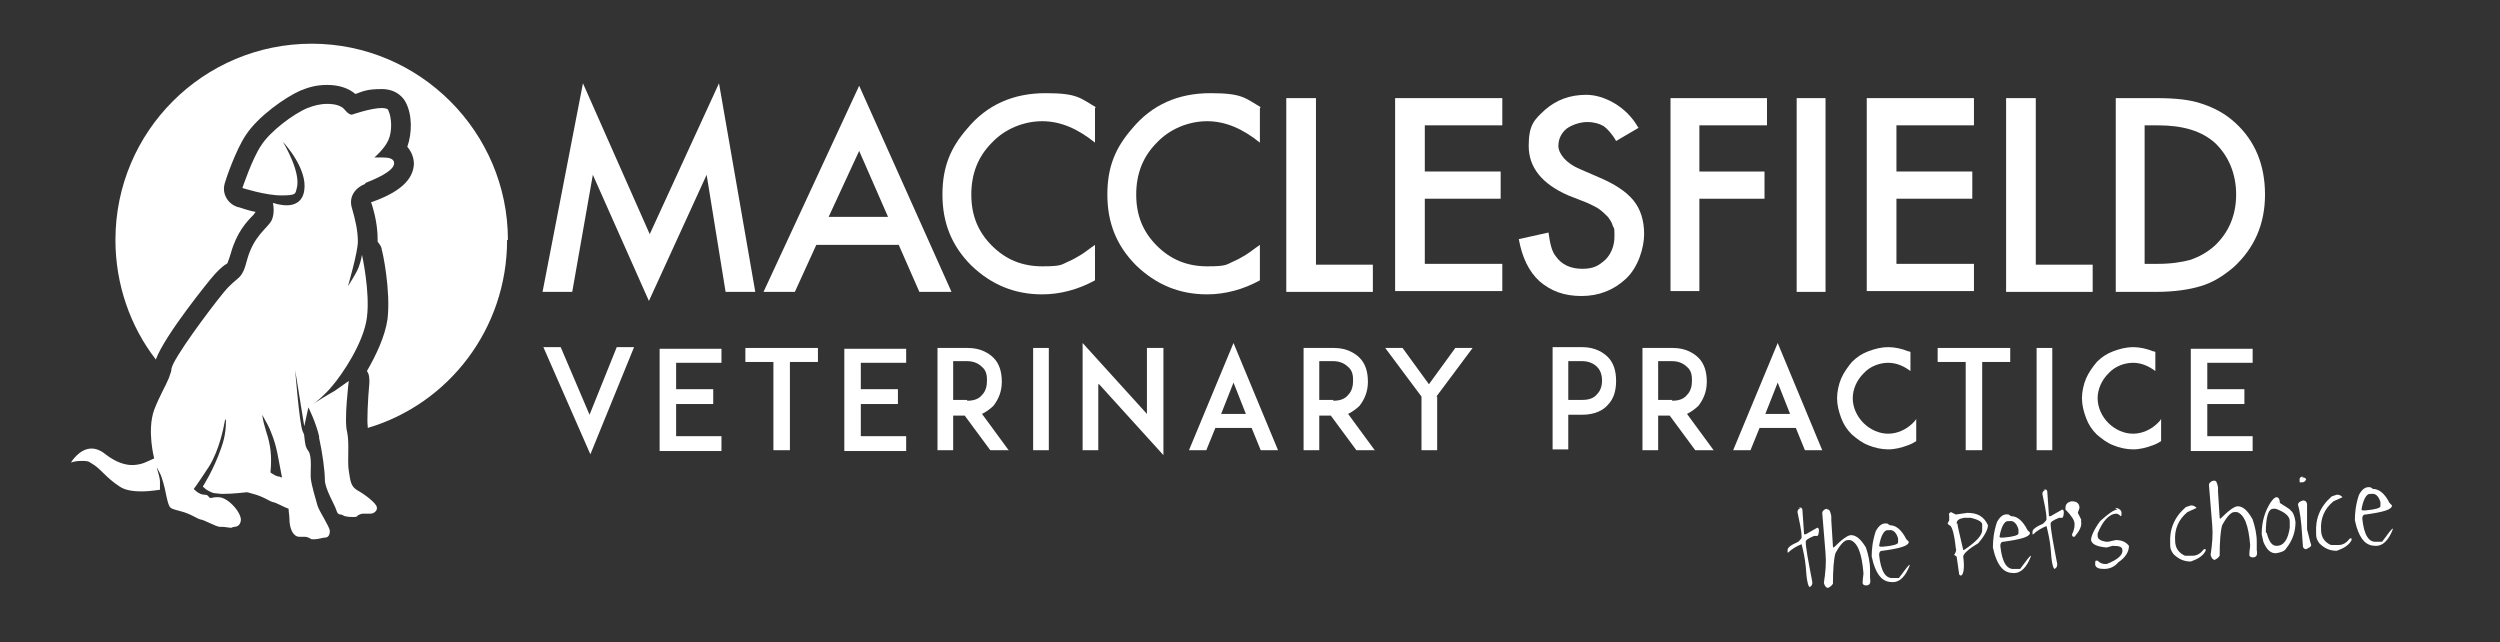 <svg xmlns="http://www.w3.org/2000/svg" viewBox="0 0 303.2 77.9"><rect x="0" y="0" width="303.2" height="77.9" fill="#333333" stroke="none"/><defs><style>      .cls-1 {        fill-rule: evenodd;      }      .cls-1, .cls-2 {        fill: #fff;      }    </style></defs><g><g id="Layer_1"><g><path class="cls-2" d="M71.5,50.3l3.3-8.2h2.1l-5.3,13-5.7-13h2.1l3.5,8.2Z"></path><path class="cls-2" d="M82,47.2h4.5v1.8h-4.5v3.9h5.5v1.8h-7.5v-12.4h7.5v1.7h-5.5v3.3Z"></path><path class="cls-2" d="M99.2,43.9h-3.4v10.7h-2v-10.7h-3.4v-1.7h8.8v1.7Z"></path><path class="cls-2" d="M104.4,47.2h4.5v1.8h-4.5v3.9h5.5v1.8h-7.5v-12.4h7.5v1.7h-5.5v3.3Z"></path><path class="cls-2" d="M122.3,54.6h-2.2l-3.1-4.2h-1.4v4.2h-1.9v-12.4h3.7c1.6,0,2.6.7,3.1,1.2.7.7,1,1.7,1,2.9s-.4,2.1-1,2.9c-.3.3-.8.7-1.4,1l3.3,4.5ZM117.3,48.6c.8,0,1.4-.2,1.8-.7.5-.5.6-1.2.6-1.7s0-1.2-.6-1.7c-.4-.4-1-.7-1.8-.7h-1.7v4.7h1.7Z"></path><path class="cls-2" d="M125.3,54.6v-12.4h1.9v12.4h-1.9Z"></path><path class="cls-2" d="M133.2,46.6v8h-1.9v-13l7.8,8.6v-8h2v13l-7.8-8.6Z"></path><path class="cls-2" d="M151.8,51.9h-4.4l-1.1,2.7h-2.1l5.4-13,5.4,13h-2.1l-1.1-2.7ZM151.1,50.2l-1.5-3.8-1.5,3.8h3Z"></path><path class="cls-2" d="M166.7,54.6h-2.2l-3.1-4.2h-1.4v4.2h-1.9v-12.4h3.7c1.6,0,2.6.7,3.1,1.2.7.7,1,1.7,1,2.9s-.4,2.1-1,2.9c-.3.3-.8.7-1.4,1l3.3,4.5ZM161.7,48.6c.8,0,1.4-.2,1.8-.7.5-.5.6-1.2.6-1.7s0-1.2-.6-1.7c-.4-.4-1-.7-1.8-.7h-1.7v4.7h1.7Z"></path><path class="cls-2" d="M174.3,48.1v6.5h-1.9v-6.5l-4.4-5.9h2.1l3.2,4.4,3.2-4.4h2.1l-4.4,5.9Z"></path><path class="cls-2" d="M189.9,42.1h2c1.6,0,2.6.7,3.1,1.2.7.7,1,1.7,1,2.9s-.3,2.2-1,2.9c-.5.6-1.5,1.2-3.1,1.2h-1.7v4.2h-1.9v-12.4h1.6ZM194.3,46.2c0-.5-.1-1.2-.6-1.7-.4-.4-1-.7-1.8-.7h-1.7v4.7h1.7c.8,0,1.4-.2,1.8-.7.5-.5.6-1.2.6-1.7Z"></path><path class="cls-2" d="M207.8,54.6h-2.2l-3.1-4.2h-1.4v4.2h-1.9v-12.4h3.7c1.6,0,2.6.7,3.1,1.2.7.7,1,1.7,1,2.9s-.4,2.1-1,2.9c-.3.3-.8.7-1.4,1l3.3,4.5ZM202.8,48.6c.8,0,1.4-.2,1.8-.7.5-.5.6-1.2.6-1.7s0-1.2-.6-1.7c-.4-.4-1-.7-1.8-.7h-1.7v4.7h1.7Z"></path><path class="cls-2" d="M217.8,51.9h-4.4l-1.1,2.7h-2.1l5.4-13,5.4,13h-2.1l-1.1-2.7ZM217.1,50.2l-1.5-3.8-1.5,3.8h3Z"></path><path class="cls-2" d="M232.4,53.5c-.3.2-.7.4-1,.5-.8.3-1.6.5-2.4.5s-1.7-.2-2.4-.5c-.8-.3-1.4-.8-2-1.3-.6-.6-1-1.2-1.3-2-.3-.8-.5-1.6-.5-2.4s.2-1.7.5-2.4c.3-.7.8-1.4,1.3-2,.6-.6,1.2-1,2-1.3.8-.3,1.6-.5,2.4-.5s1.7.2,2.4.5c0,0,.2,0,.3.1v2.3c-.8-.6-1.7-1-2.7-1s-2.2.4-3,1.3c-.8.8-1.3,1.9-1.3,3s.5,2.2,1.3,3c.8.8,1.9,1.3,3,1.3s2.2-.5,3-1.3c.2-.2.3-.3.4-.5v2.6Z"></path><path class="cls-2" d="M243.8,43.9h-3.4v10.7h-2v-10.7h-3.4v-1.7h8.8v1.7Z"></path><path class="cls-2" d="M247,54.6v-12.4h1.9v12.4h-1.9Z"></path><path class="cls-2" d="M262.1,53.5c-.3.2-.7.4-1,.5-.8.3-1.6.5-2.4.5s-1.7-.2-2.4-.5c-.8-.3-1.4-.8-2-1.3-.6-.6-1-1.2-1.3-2-.3-.8-.5-1.6-.5-2.4s.2-1.7.5-2.4c.3-.7.8-1.4,1.3-2,.6-.6,1.2-1,2-1.3.8-.3,1.6-.5,2.4-.5s1.7.2,2.4.5c0,0,.2,0,.3.1v2.3c-.8-.6-1.7-1-2.7-1s-2.2.4-3,1.3c-.8.8-1.3,1.9-1.3,3s.5,2.2,1.3,3c.8.8,1.9,1.3,3,1.3s2.2-.5,3-1.3c.2-.2.3-.3.4-.5v2.6Z"></path><path class="cls-2" d="M267.7,47.2h4.5v1.8h-4.5v3.9h5.5v1.8h-7.5v-12.4h7.5v1.7h-5.5v3.3Z"></path></g><g><path class="cls-2" d="M218.1,61.5c.3,0,.5.1.5.4l.2,2.9h.2c0,0,0,0,0,0l1.4-.8c.1,0,.2.1.2.3,0,.4-.1.7-.2.7h-.4c-.7.3-1,.5-1,.7,0,.7.3,2.3.8,4.9,0,.2,0,.4-.3.6h0c-.2,0-.4-.8-.5-2.5-.1-1-.3-1.9-.5-2.7-.5.2-1.1.5-1.6,1h-.1s0-.3,0-.3c0-.3.4-.6,1.3-1,.2-.2.4-.4.4-.5,0-1-.3-2-.5-3.1,0-.2.1-.4.4-.5Z"></path><path class="cls-2" d="M221.7,61.8c.2,0,.3.3.4.8v.5s.2,3.2.2,3.2h0c0,.1.1.1.1.1,1-1,1.7-1.5,2.1-1.5.6,0,1.2.5,1.8,1.5.3.9.5,1.8.5,2.7v1c.1.6,0,.9-.5.9-.2,0-.4-.1-.4-.3,0-.5.1-.9.1-1.2-.2-2.4-.7-3.7-1.6-4h-.3c-.4,0-.9.5-1.5,1.6-.2.7-.3,2-.3,3.7-.2.3-.4.4-.6.5-.2,0-.4-.2-.5-.6.2-1.3.3-2.5.2-3.6l-.4-4.9c0-.2.2-.4.5-.5Z"></path><path class="cls-2" d="M229.2,63.7c.7,0,1.4.5,2,1.7l.3.3h0c0,.5-1,.8-3.2,1.1-.3,0-.4.2-.4.5.2,2,.8,2.9,1.7,2.8h.7c.8-1.1,1.2-1.6,1.3-1.6h0s0,.1,0,.1c-.5,1.3-1.2,2-2,2h-.1c-1.1,0-1.8-.7-2.3-2.3l-.2-.8c0-.9.1-1.9.5-3.1.4-.7.8-1,1.4-.9h0ZM228,66.3h0s.4,0,.4,0c1.2-.1,1.8-.3,1.8-.5v-.5c-.2-.7-.6-1.1-1.1-1h-.2c-.4,0-.8.7-1,1.9h0Z"></path><path class="cls-2" d="M236.8,62.2l.4.2,1.4-.2c1.2,0,2,.4,2.5,1.5,0,.5-.4,1.3-1.2,2.2-1.2.7-1.8,1.3-1.8,1.6.2,1.5,0,2.3-.3,2.3-.1,0-.2-.1-.2-.2l-.3-2.1-.3-.2c.2-.3.3-.6.2-.8h0c-.2-1.9-.5-2.8-.8-2.8l-.2-.2h0s.2-.4.2-.4v-.6c-.1-.1,0-.3.2-.4ZM237.4,63.5h0c0,.3.3,1.4.7,3.2h.1c1.5-1,2.2-1.8,2.2-2.4v-.7c0-.3-.5-.6-1.4-.8h-.8c-.6.1-.9.3-.9.7Z"></path><path class="cls-2" d="M243.9,62.6c.7,0,1.4.5,2,1.7l.3.3h0c0,.5-1,.8-3.2,1.1-.3,0-.4.2-.4.5.2,2,.8,2.9,1.7,2.8h.7c.8-1.1,1.2-1.6,1.3-1.6h0s0,.1,0,.1c-.5,1.3-1.2,2-2,2h-.1c-1.1,0-1.8-.7-2.3-2.3l-.2-.8c0-.9.1-1.9.5-3.1.4-.7.8-1,1.4-.9h0ZM242.6,65.2h0s.4,0,.4,0c1.2-.1,1.8-.3,1.8-.5v-.5c-.2-.7-.6-1.1-1.1-1h-.2c-.4,0-.8.7-1,1.9h0Z"></path><path class="cls-2" d="M247.8,59.3c.3,0,.5.1.5.4l.2,2.9h.2c0,0,0,0,0,0l1.4-.8c.1,0,.2.1.2.3,0,.4-.1.7-.2.7h-.4c-.7.3-1,.5-1,.7,0,.7.3,2.3.8,4.9,0,.2,0,.4-.3.6h0c-.2,0-.4-.8-.5-2.5-.1-1-.3-1.9-.5-2.7-.5.2-1.1.5-1.6,1h-.1s0-.3,0-.3c0-.3.4-.6,1.3-1,.2-.2.4-.4.4-.5,0-1-.3-2-.5-3.1,0-.2.1-.4.4-.5Z"></path><path class="cls-2" d="M251.3,60.8h0c.6,0,.9.3.9.8l-.2.6h0c0,0,.4.8.4.8v.3c.1.5-.2,1.1-.8,1.8-.2,0-.3,0-.3-.3.2-.4.3-.8.3-1.1v-.2c0-.4-.4-1-1.1-1.7v-.2c0-.5.3-.7.7-.8Z"></path><path class="cls-2" d="M256.5,61.6c.5,0,.8.3.8.6,0,.2,0,.4-.1.4h0c-.2-.2-.4-.3-.5-.3h0c-.9,0-1.7.9-2.3,2.4v.3s0,0,0,0c0,.4.4.6,1,.7h.3s.9-.2.9-.2c.7,0,1.2.2,1.6.7h0c0,.7-.4,1.4-1.3,2-.4.5-1,.8-1.7.8-.6,0-1-.1-1.1-.5h0c0-.3,0-.5.1-.5h.2c.3.3.6.4.9.4h.2c1.3-.5,2-1.1,1.9-1.7h0c0-.4-.4-.5-1.2-.5l-.7.2h0c-1.2-.1-1.8-.4-1.9-.9,0-.4.3-1.2,1.1-2.3,1-.9,1.7-1.4,2.1-1.4Z"></path><path class="cls-2" d="M265.8,61.3c.3,0,.5.2.6.3l-1.1.5c-1.1.9-1.6,2.1-1.5,3.5h0c0,.9.5,1.5,1.2,1.8h.6s.3,0,.3,0c.6,0,1-.3,1.4-.8h.2s0,.2,0,.2c-.2.4-.6.8-1.3,1.1l-.5.2c-.7,0-1.4-.2-2.1-.9-.3-.4-.4-.7-.4-1.1v-.2c-.1-1.7.5-3.2,1.9-4.4l.6-.2Z"></path><path class="cls-2" d="M268.6,58.3c.2,0,.3.3.4.8v.5s.2,3.2.2,3.2h0c0,.1.1.1.1.1,1-1,1.7-1.5,2.1-1.5.6,0,1.2.5,1.8,1.6.3.9.5,1.8.5,2.7v1c.1.6,0,.9-.5.9-.2,0-.4-.1-.4-.3,0-.5.1-.9.1-1.2-.2-2.4-.7-3.7-1.6-4h-.3c-.4,0-.9.5-1.5,1.6-.2.7-.3,2-.3,3.7-.2.3-.4.4-.6.5-.2,0-.4-.2-.5-.6.2-1.3.3-2.5.2-3.6l-.4-4.9c0-.2.2-.4.5-.5Z"></path><path class="cls-2" d="M276.1,60.3c.2,0,.4.2.4.7.8.5,1.3.8,1.3.9.3.2.5.7.6,1.4,0,1.1-.3,2.2-1.2,3.3-.1.2-.5.4-1.2.5-.6,0-1.1-.4-1.5-1.4l-.2-.9c0-1.6.4-2.8,1.1-3.9.3-.4.5-.6.7-.6ZM274.9,64.6h0c.3,1.2.7,1.6,1.2,1.6h0c.9,0,1.4-.8,1.6-2.2v-.4s0-.4,0-.4c0-.6-.6-1.1-1.7-1.5h-.3c-.6,0-.9,1-.9,2.9Z"></path><path class="cls-2" d="M279.4,60.7c.2,0,.4.2.4.5v3c.2.7.3,1.3.5,1.9h0c0,.2-.2.3-.6.5-.1,0-.3,0-.4-.3h0c0,0-.1-1.4-.1-1.4-.1-1.8-.3-3-.5-3.7,0-.2.2-.4.6-.5ZM279.2,57.9c.2,0,.3,0,.5.2-.1.3-.3.4-.5.4h-.3c0,0,0-.4,0-.4,0-.2.2-.3.4-.3Z"></path><path class="cls-2" d="M283.5,60c.3,0,.5.2.6.3l-1.1.5c-1.1.9-1.6,2.1-1.5,3.5h0c0,.9.5,1.5,1.2,1.8h.6s.3,0,.3,0c.6,0,1-.3,1.4-.8h.2s0,.2,0,.2c-.2.4-.6.8-1.3,1.1l-.5.2c-.7,0-1.4-.2-2.1-.9-.3-.4-.4-.7-.4-1.1v-.2c-.1-1.7.5-3.2,1.9-4.4l.6-.2Z"></path><path class="cls-2" d="M287.8,59.3c.7,0,1.4.5,2,1.7l.3.3h0c0,.5-1,.8-3.2,1.1-.3,0-.4.2-.4.5.2,2,.8,2.9,1.7,2.8h.7c.8-1.1,1.2-1.6,1.3-1.6h0s0,.1,0,.1c-.5,1.3-1.2,2-2,2h-.1c-1.1,0-1.8-.7-2.3-2.3l-.2-.8c0-.9.1-1.9.5-3.1.4-.7.8-1,1.4-.9h0ZM286.5,61.9h0s.4,0,.4,0c1.2-.1,1.8-.3,1.8-.5v-.5c-.2-.7-.6-1.1-1.1-1h-.2c-.4,0-.8.7-1,1.9h0Z"></path></g><g><path class="cls-2" d="M65.8,35.4l4.9-25.3,8.1,18.3,8.4-18.3,4.4,25.3h-3.6l-2.3-14.2-7,15.3-6.8-15.3-2.5,14.2h-3.7Z"></path><path class="cls-2" d="M109.1,29.7h-10.1l-2.6,5.7h-3.8l11.6-25,11.2,25h-3.9l-2.5-5.7ZM107.7,26.3l-3.5-8-3.7,8h7.1Z"></path><path class="cls-2" d="M132.8,13.1v4.2c-2.1-1.7-4.2-2.6-6.4-2.6s-4.5.9-6.1,2.6c-1.7,1.7-2.5,3.8-2.5,6.3s.8,4.5,2.5,6.2c1.7,1.7,3.7,2.5,6.1,2.5s2.3-.2,3.2-.6c.5-.2,1-.5,1.5-.8.5-.3,1.1-.8,1.7-1.2v4.3c-2,1.1-4.2,1.7-6.4,1.7-3.4,0-6.2-1.2-8.6-3.5-2.4-2.4-3.5-5.2-3.5-8.6s1-5.7,3-8c2.4-2.9,5.6-4.3,9.5-4.3s4.2.6,6.1,1.7Z"></path><path class="cls-2" d="M152.8,13.1v4.2c-2.1-1.7-4.2-2.6-6.4-2.6s-4.5.9-6.1,2.6c-1.7,1.7-2.5,3.8-2.5,6.3s.8,4.5,2.5,6.2,3.7,2.5,6.1,2.5,2.3-.2,3.2-.6c.5-.2,1-.5,1.5-.8.5-.3,1.1-.8,1.7-1.2v4.3c-2,1.1-4.2,1.7-6.4,1.7-3.4,0-6.2-1.2-8.6-3.5-2.4-2.4-3.5-5.2-3.5-8.6s1-5.7,3-8c2.4-2.9,5.6-4.3,9.5-4.3s4.2.6,6.1,1.7Z"></path><path class="cls-2" d="M159.6,11.9v20.2h6.9v3.3h-10.5V11.9h3.5Z"></path><path class="cls-2" d="M182.2,15.2h-9.4v5.6h9.2v3.3h-9.2v7.9h9.4v3.3h-13V11.9h13v3.3Z"></path><path class="cls-2" d="M198.9,15.4l-2.9,1.7c-.5-.9-1.1-1.5-1.5-1.8-.5-.3-1.2-.5-2-.5s-1.8.3-2.5.8c-.6.5-1,1.2-1,2.1s.9,2.1,2.6,2.8l2.3,1c1.9.8,3.3,1.7,4.2,2.8.9,1.1,1.3,2.5,1.3,4.1s-.7,4-2.2,5.4c-1.5,1.4-3.3,2.1-5.4,2.1s-3.7-.6-5.1-1.8c-1.3-1.2-2.1-2.9-2.5-5.1l3.6-.8c.2,1.4.4,2.3.9,2.9.7,1,1.8,1.5,3.2,1.5s2-.4,2.8-1.1c.7-.7,1.1-1.7,1.1-2.8s0-.9-.2-1.3c-.1-.4-.3-.7-.6-1.1-.3-.3-.6-.6-1-.9-.4-.3-.9-.5-1.5-.8l-2.3-.9c-3.2-1.4-4.8-3.4-4.8-6s.7-3.2,2-4.4c1.4-1.2,3-1.8,5-1.8s4.8,1.3,6.3,4Z"></path><path class="cls-2" d="M214.3,15.2h-8.2v5.6h7.9v3.3h-7.9v11.2h-3.5V11.9h11.7v3.3Z"></path><path class="cls-2" d="M221.4,11.9v23.5h-3.5V11.9h3.5Z"></path><path class="cls-2" d="M239.4,15.2h-9.4v5.6h9.2v3.3h-9.2v7.9h9.4v3.3h-13V11.9h13v3.3Z"></path><path class="cls-2" d="M246.9,11.9v20.2h6.9v3.3h-10.5V11.9h3.5Z"></path><path class="cls-2" d="M256.6,35.4V11.9h4.9c2.4,0,4.2.2,5.6.7,1.5.5,2.8,1.2,4,2.3,2.4,2.2,3.6,5.1,3.6,8.7s-1.3,6.5-3.8,8.8c-1.3,1.1-2.6,1.9-4,2.3-1.3.4-3.1.7-5.5.7h-4.9ZM260.1,32h1.6c1.6,0,2.9-.2,4-.5,1.1-.4,2-.9,2.9-1.7,1.7-1.6,2.6-3.7,2.6-6.2s-.9-4.7-2.6-6.3c-1.6-1.4-3.8-2.1-6.9-2.1h-1.6v16.8Z"></path></g><g><g><path class="cls-1" d="M44.3,22.2c1-.4,3.5-1.4,3.5-2.4,0-.6-.7-.7-1.4-.7s-1,0-1,0c0,0,1.2-1,1.7-2.1.5-1.1.4-2.8,0-3.6,0-.2-.4-.3-.8-.3-1.3,0-3.6.8-3.6.8,0,0,0,0-.1,0-.1,0-.4-.1-.8-.6-.4-.5-1.2-.7-2.1-.7s-1.6.2-2.4.5c-1.7.7-4.5,2.8-5.6,4.5-1.1,1.6-2.3,5.2-2.3,5.2,0,0,2.8.9,4.7.9s1.7-.2,1.9-.9c.5-1.9-1.5-5.3-1.7-5.6.3.3,3,3.3,2.6,5.9-.2,1.4-1.2,1.8-2.1,1.8s-1.7-.3-1.7-.3c0,0,.3,1.3-.2,2.2-.5.9-2.1,1.8-2.9,4.6-.7,2.8-1.1,1.9-2.9,4.1-1.8,2.2-6.1,8-6.3,9.2,0,.4-.2.7-.3,1.1-.4,1-1.1,2.1-1.8,3.9-.9,2.5,0,5.9,0,5.9l-.9.4c-.4.2-1,.4-1.8.4s-1.9-.3-3.2-1.3c-.6-.5-1.2-.7-1.7-.7-1.5,0-2.5,1.7-2.5,1.7,0,0,.5-.2,1.2-.2s.9,0,1.3.3c1.1.6,1.7,1.7,3.4,2.8.7.5,1.8.6,2.7.6s2.2-.2,2.2-.2c0,0,0-.5,0-1,0-.5-.4-1.7-.4-1.7,0,0,.1.1.4.7.3.6.6,1.9.6,1.9,0,0,.3,1.6.5,2,.2.4.3.4,1.4.7,1.2.3,2,.9,2.4,1,.4,0,1.9.9,2.4.9s0,0,.1,0c0,0,.1,0,.2,0,.3,0,.7.1.9.1s.1,0,.2,0c.2-.2.9.1,1.1-.8.2-.9-1.5-2.9-2.7-2.9s-.2,0-.3,0c-.3,0-.5.1-.6.1-.4,0-.2-.4-.8-.4-.7,0-1.3-.7-1.3-.7,0,0,.2-.2,1.9-2.8,1.2-2,1.7-4.5,1.9-5.6,0,0,0,0,.1,0,0,.7,0,1.9-.6,3.5-.9,2.6-2.2,4.6-2.2,4.6,0,0,.4.5,1.3.8.2,0,.7.1,1.1.1,1.3,0,2.9-.2,2.9-.2.2,0,.4.1.8.2,1.2.3,2,.9,2.4,1,.3,0,1.3.6,1.9.8,0,.4.1.8.1,1.2,0,1.3.5,2.2,1.2,2.2s0,0,.1,0c.2,0,.4,0,.5,0,.4,0,.5.1.9.3.1,0,.3,0,.4,0,.4,0,.9-.2,1.2-.2h0c.4,0,.6-.3.6-.8s-1.3-2.4-1.5-3.1c-.2-.7-.7-2.4-.8-3.2-.1-.8.2-2.7-.3-3.4-.4-.5-.4-1-.5-1.8,0-.2-.1-.4-.2-.6-.4-1-.9-7.4-.9-7.4l1.1,6.8.5-2.3s.9,1.8,1.3,3.5c0,0,0,.1,0,.2.4,1.8.7,4,.7,5.1s1.2,3,1.4,3.7c.2.7.6.4.8.6.1.1.6.2,1.1.2s.6,0,.7-.2c.2-.1.4-.2.6-.2s.4,0,.7,0c0,0,.1,0,.2,0,.5,0,.9-.4.8-.8-.1-.5-1.4-1.5-2.3-2-.9-.5-.9-1.2-1.1-2.4-.2-1.2.1-3.3-.2-4.7,0,0,0,0,0,0-.4-1.4.2-6.2.2-6.2,0,0-.7.5-1.7,1.2-.9.5-2.2,1.3-2.6,1.6.4-.3,1.4-1.1,2.3-2.2,1.2-1.4,3.8-5.2,4.2-8.3.4-3.1-.6-7.6-.6-7.6,0,0-.1.7-.4,1.5-.3.8-1.3,2.3-1.3,2.3,0,0,1.2-4.1,1.2-5.4,0-1.3-.3-2.6-.7-4-.5-1.5.5-2.6,1.6-3ZM34.2,57.9c0,0-.2,0-.3-.1-.4,0-.8-.3-1.1-.5.2-2,0-3.4-.5-4.9-.2-.7-.4-1.3-.5-2.1.5.9.9,1.6,1.1,2.2.7,1.7.8,2.9,1.3,5.4Z"></path><path class="cls-2" d="M27.6,50.2s0,.2,0,.6c0,0,0,0,.1,0,0-.4,0-.6,0-.6Z"></path></g><path class="cls-2" d="M61.5,29.1c0,10.8-7.1,19.9-16.9,22.8h0c0,0,0-.1,0-.2-.1-.6,0-3.1.2-5.3,0-.5,0-1-.3-1.4,1.1-1.9,2.2-4.2,2.5-6.3.4-3.5-.6-8.2-.7-8.4,0-.4-.3-.7-.5-1v-.2c0-1.6-.3-3.1-.8-4.6,0,0,0,0,.1,0,3.4-1.2,5-2.7,5.1-4.6,0-.8-.3-1.5-.8-2.1h0c.6-1.7.6-3.9-.2-5.4-.2-.4-1-1.6-2.9-1.6s-2.3.3-3.2.6c-.8-.7-2-1.1-3.4-1.1s-2.3.3-3.3.7c-1.8.8-5.1,3.1-6.6,5.4-1.2,1.8-2.4,5.3-2.5,5.7-.2.6-.2,1.2.1,1.8.3.6.8,1,1.4,1.2.2,0,1.1.4,2.2.6,0,0,0,0,0,0,0,0-.2.3-.3.4-.8.8-2,2.1-2.7,4.6-.3,1-.4,1.1-.4,1.2,0,0-.2.2-.3.2-.4.3-1,.8-1.8,1.8,0,0-5.5,6.7-6.6,9.7-3.1-4-4.9-9.1-4.9-14.5,0-13.2,10.7-23.8,23.8-23.8s23.8,10.7,23.8,23.8Z"></path></g></g></g></svg>
